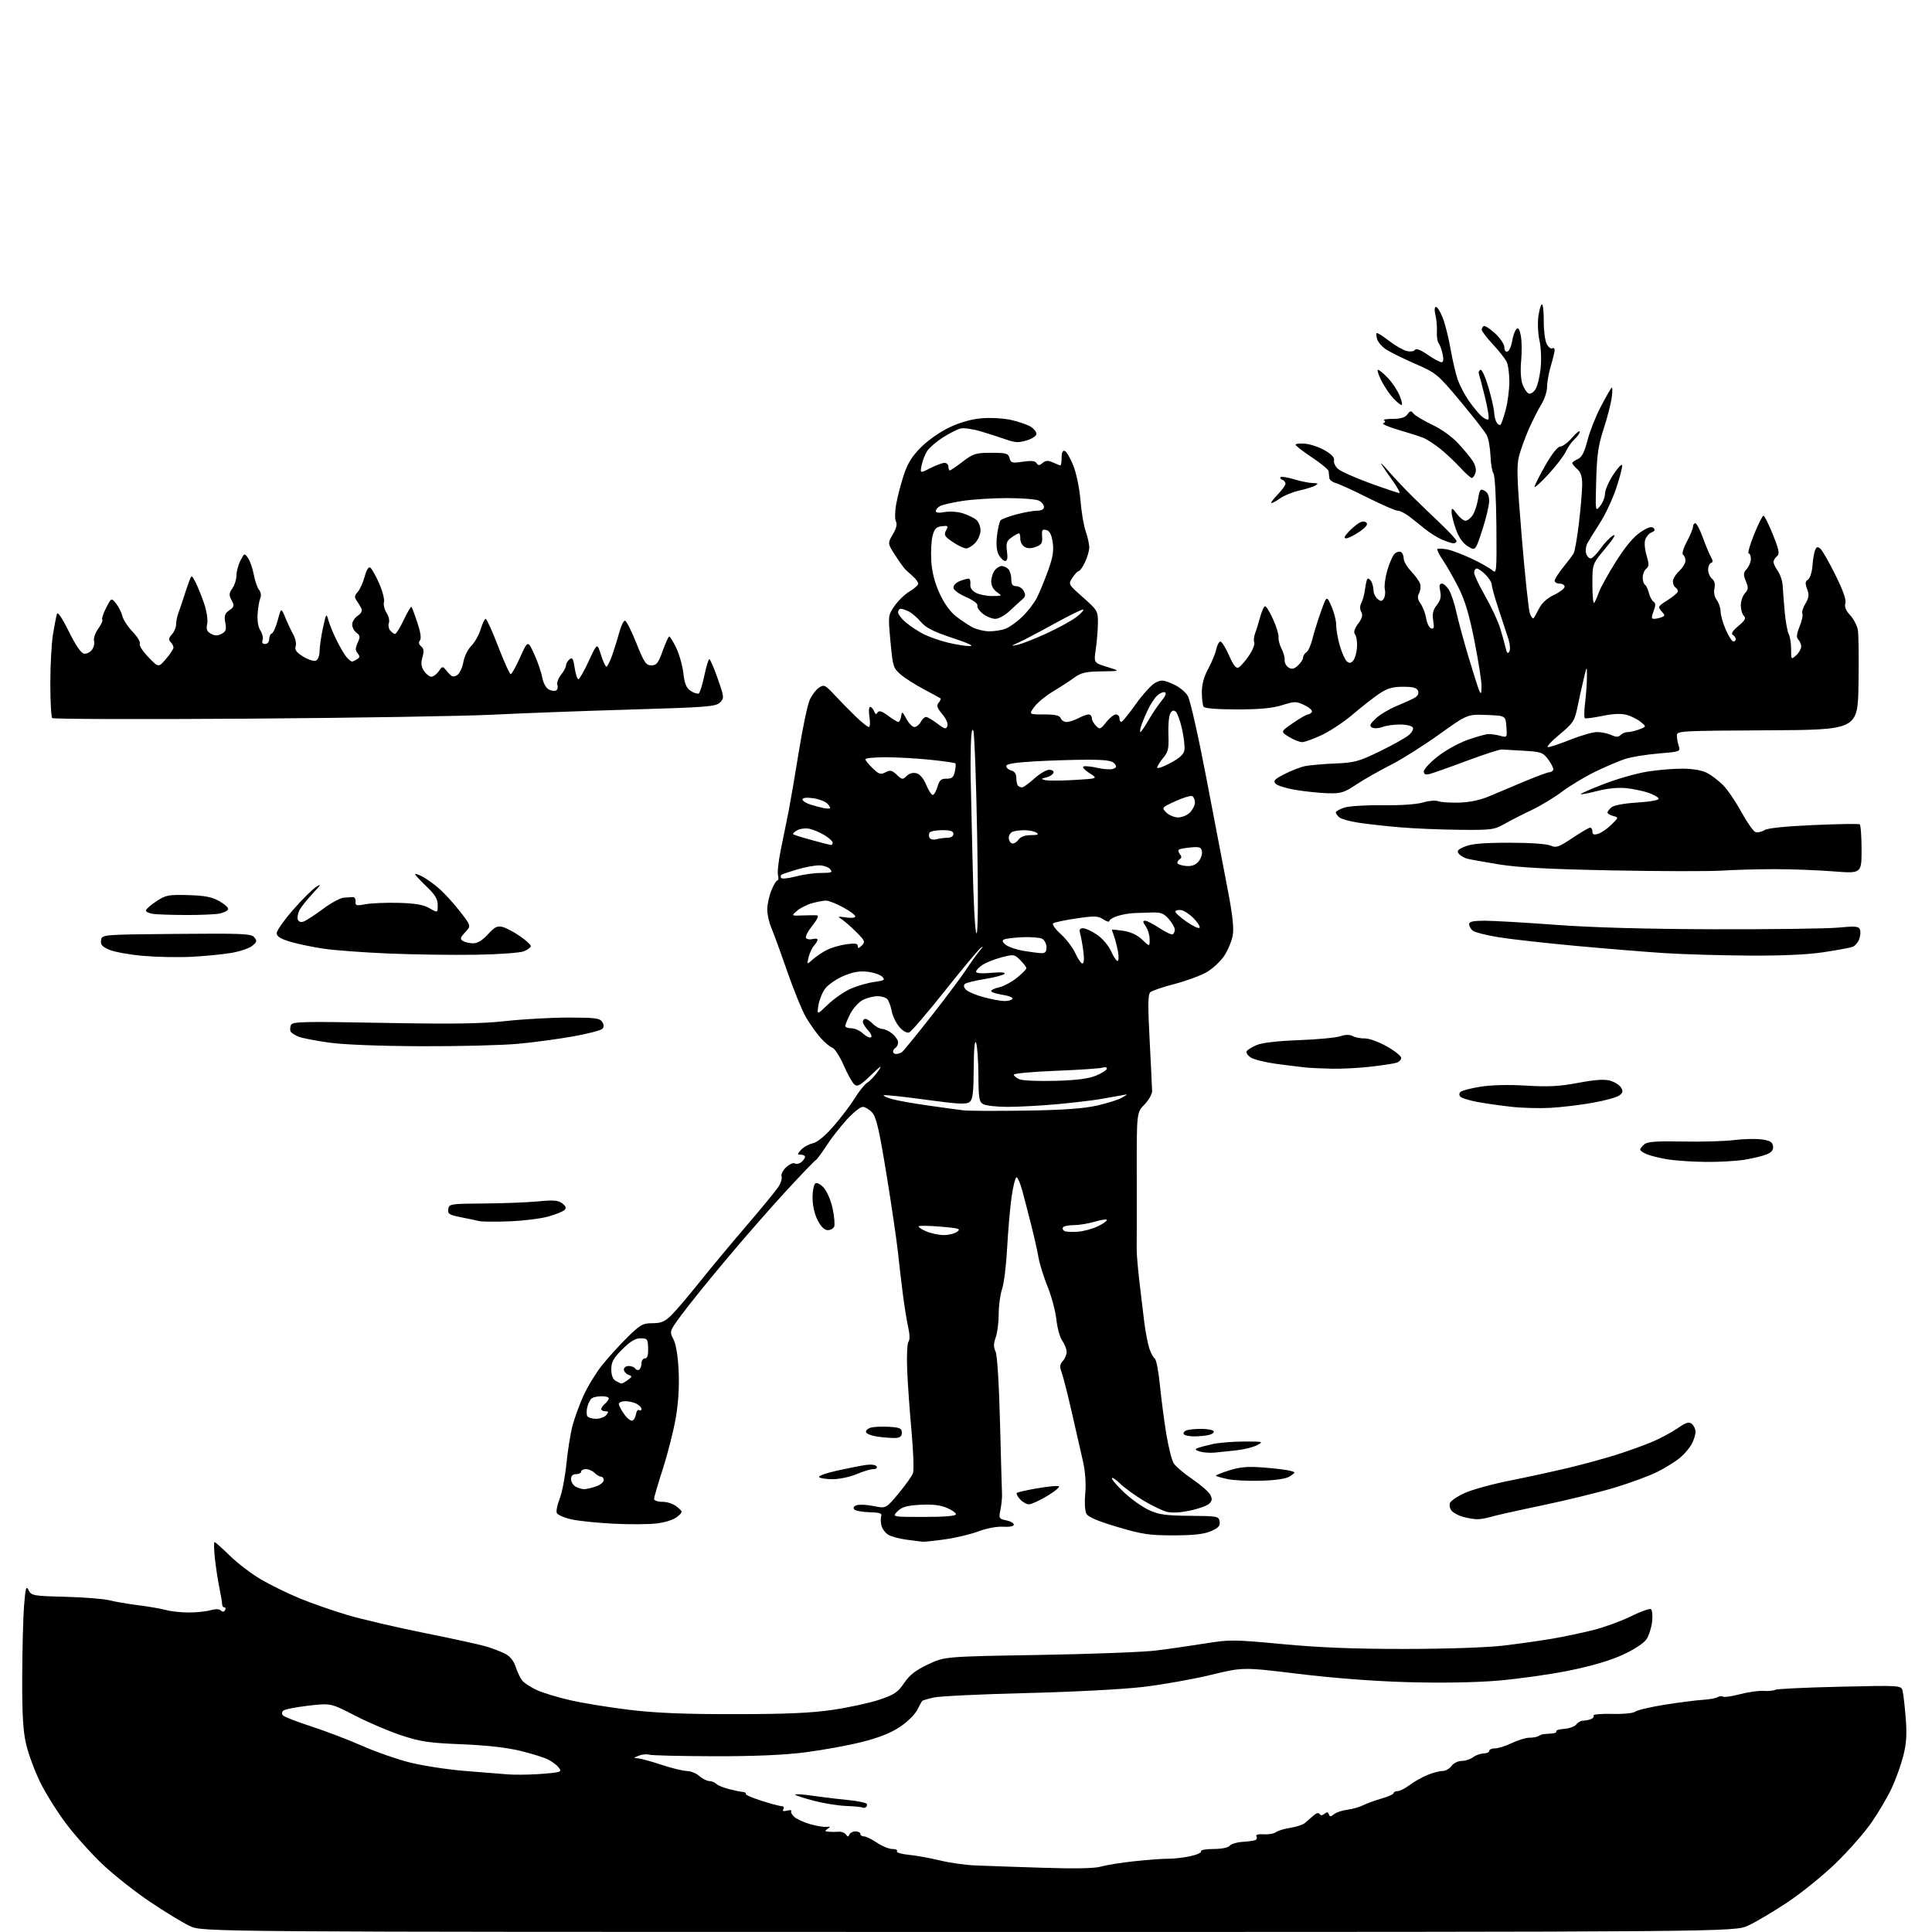 <?xml version="1.0" encoding="UTF-8" standalone="no"?>
<svg 
  version="1.1" 
  xmlns="http://www.w3.org/2000/svg" 
  xmlns:xlink="http://www.w3.org/1999/xlink" 
  xmlns:svg="http://www.w3.org/2000/svg"
  xmlns:rdf="http://www.w3.org/1999/02/22-rdf-syntax-ns#"
  xmlns:cc="http://creativecommons.org/ns#"
  xmlns:dc="http://purl.org/dc/elements/1.1/"
  viewBox="0 0 768 768"
  width="768"
  height="768"
>
<style>svg {background-color: white; }</style>"
<path stroke="none" fill="black" fill-rule="evenodd" d="M385.00,767.98C80.50,767.98 80.50,767.98 75.50,765.64C72.75,764.35 65.70,760.08 59.83,756.14C53.96,752.21 45.50,745.55 41.04,741.36C36.58,737.16 29.99,729.85 26.41,725.11C22.83,720.37 18.14,712.90 15.99,708.50C13.84,704.10 11.33,697.35 10.42,693.50C9.16,688.14 8.78,681.81 8.83,666.50C8.87,655.50 9.20,642.76 9.57,638.18C10.15,631.07 10.41,630.19 11.38,632.14C12.46,634.30 13.14,634.42 26.01,634.75C33.43,634.95 41.30,635.57 43.50,636.14C45.70,636.71 50.87,637.59 54.99,638.11C59.11,638.62 64.06,639.48 65.99,640.01C67.92,640.55 71.98,640.99 75.01,640.99C78.04,641.00 81.93,640.59 83.66,640.10C85.63,639.53 87.16,639.56 87.79,640.19C88.44,640.84 89.00,640.80 89.45,640.09C89.82,639.49 89.72,639.00 89.23,639.00C88.73,639.00 88.32,638.44 88.31,637.75C88.30,637.06 87.79,634.02 87.18,631.00C86.56,627.98 85.76,622.69 85.40,619.25C85.04,615.81 84.98,613.00 85.28,613.00C85.58,613.00 88.34,615.45 91.41,618.46C94.48,621.46 100.04,625.69 103.77,627.86C107.49,630.04 114.35,633.40 119.02,635.33C123.68,637.26 132.22,640.24 138.00,641.96C143.78,643.67 157.50,646.88 168.50,649.09C179.50,651.29 190.58,653.71 193.12,654.46C195.66,655.20 199.11,656.52 200.79,657.39C202.81,658.44 204.24,660.23 205.04,662.73C205.71,664.80 206.91,667.26 207.72,668.19C208.53,669.11 211.06,670.74 213.35,671.81C215.63,672.87 221.55,674.68 226.50,675.82C231.45,676.97 242.03,678.70 250.00,679.66C260.64,680.95 271.82,681.42 292.00,681.40C312.62,681.39 322.40,680.96 331.09,679.68C337.47,678.74 345.80,676.93 349.59,675.65C355.50,673.67 356.92,672.71 359.40,669.04C361.56,665.84 363.96,663.97 368.90,661.63C375.50,658.50 375.50,658.50 413.00,657.87C433.62,657.52 454.55,656.73 459.50,656.11C464.45,655.50 473.20,654.24 478.95,653.32C488.89,651.72 490.38,651.74 509.95,653.57C524.65,654.95 538.47,655.49 558.50,655.48C574.97,655.47 591.03,654.92 597.50,654.16C603.55,653.45 612.33,652.21 617.00,651.41C621.67,650.61 629.10,649.04 633.50,647.93C637.90,646.81 644.60,644.36 648.40,642.48C652.19,640.60 655.73,639.33 656.26,639.66C656.80,639.99 657.01,642.22 656.74,644.62C656.47,647.01 655.48,650.15 654.53,651.59C653.51,653.15 649.70,655.66 645.16,657.76C640.09,660.10 632.79,662.25 623.61,664.11C615.97,665.66 603.14,667.45 595.11,668.11C586.07,668.84 572.45,669.06 559.38,668.68C546.28,668.31 529.88,667.06 516.20,665.39C494.14,662.70 494.14,662.70 481.32,665.80C474.27,667.51 462.20,669.65 454.50,670.57C446.49,671.52 426.60,672.57 408.00,673.02C390.12,673.46 373.57,674.25 371.21,674.78C368.85,675.31 366.77,675.92 366.59,676.12C366.40,676.33 365.51,677.97 364.60,679.76C363.68,681.55 360.56,684.60 357.66,686.52C354.06,688.91 349.23,690.82 342.44,692.51C336.97,693.88 326.88,695.71 320.00,696.59C311.50,697.67 299.86,698.16 283.65,698.13C270.53,698.10 259.01,697.82 258.04,697.51C257.08,697.21 255.21,697.39 253.89,697.92C251.78,698.76 251.74,698.88 253.50,698.96C254.60,699.01 258.86,700.17 262.96,701.53C267.07,702.89 271.61,704.00 273.06,704.00C274.51,704.00 276.73,704.90 278.00,706.00C279.27,707.10 281.05,708.00 281.95,708.00C282.86,708.00 284.08,708.48 284.68,709.08C285.27,709.67 287.50,710.61 289.63,711.16C291.76,711.72 294.25,712.23 295.18,712.30C296.10,712.37 296.67,712.72 296.45,713.08C296.23,713.44 299.09,714.70 302.80,715.87C306.52,717.04 310.13,718.00 310.84,718.00C311.55,718.00 311.80,718.51 311.40,719.16C310.91,719.95 311.37,720.14 312.85,719.75C314.03,719.44 314.79,719.53 314.52,719.96C314.26,720.38 314.82,721.43 315.77,722.27C316.72,723.12 319.52,724.40 322.00,725.12C324.48,725.84 327.40,726.33 328.50,726.21C330.14,726.03 330.23,726.17 329.00,726.98C327.74,727.81 327.82,728.00 329.50,728.14C330.60,728.24 332.37,728.24 333.43,728.14C334.49,728.04 335.76,728.53 336.25,729.23C336.97,730.24 337.26,730.24 337.66,729.25C337.94,728.56 339.03,728.00 340.08,728.00C341.14,728.00 342.00,728.45 342.00,729.00C342.00,729.55 342.66,730.00 343.46,730.00C344.26,730.00 346.57,731.12 348.60,732.50C350.62,733.88 353.37,735.00 354.70,735.00C356.03,735.00 356.87,735.41 356.56,735.91C356.25,736.41 358.36,737.04 361.25,737.32C364.14,737.59 369.65,738.58 373.50,739.52C377.35,740.47 383.65,741.37 387.50,741.53C391.35,741.70 403.39,742.11 414.25,742.46C427.60,742.89 435.22,742.73 437.75,741.98C439.81,741.37 445.77,740.41 451.00,739.86C456.23,739.30 462.30,738.85 464.50,738.87C466.70,738.89 470.64,738.43 473.25,737.85C475.86,737.27 477.74,736.40 477.44,735.90C477.13,735.41 479.33,735.00 482.32,735.00C485.56,735.00 488.19,734.48 488.84,733.70C489.43,732.98 491.82,732.28 494.14,732.15C496.46,732.01 498.73,731.66 499.19,731.38C499.66,731.09 499.76,730.43 499.43,729.89C499.08,729.33 500.28,729.02 502.33,729.16C504.25,729.29 506.42,728.92 507.16,728.33C507.90,727.75 510.44,726.98 512.82,726.61C515.19,726.25 517.81,725.40 518.64,724.73C519.47,724.05 520.99,722.73 522.04,721.79C523.20,720.73 524.17,720.46 524.55,721.09C524.97,721.76 525.62,721.73 526.49,721.01C527.46,720.21 527.92,720.26 528.24,721.21C528.59,722.26 528.97,722.25 530.27,721.18C531.15,720.46 533.51,719.66 535.52,719.41C537.53,719.16 540.38,718.36 541.84,717.63C543.30,716.89 546.64,715.68 549.25,714.93C551.86,714.18 554.00,713.21 554.00,712.78C554.00,712.35 554.71,712.00 555.57,712.00C556.43,712.00 558.57,710.92 560.32,709.60C562.07,708.28 565.24,706.48 567.37,705.60C569.50,704.72 572.21,704.00 573.40,704.00C574.59,704.00 576.21,703.10 577.00,702.00C577.80,700.89 579.59,700.00 581.03,700.00C582.45,700.00 584.49,699.34 585.56,698.53C586.63,697.72 588.51,697.05 589.75,697.03C590.99,697.01 592.00,696.55 592.00,696.00C592.00,695.45 593.04,695.00 594.31,695.00C595.58,695.00 598.60,694.04 601.02,692.88C603.44,691.71 606.56,690.76 607.96,690.76C609.36,690.77 610.95,690.49 611.50,690.15C612.05,689.81 612.84,689.47 613.25,689.39C613.66,689.31 615.15,689.19 616.56,689.12C617.97,689.06 618.91,688.66 618.66,688.25C618.40,687.84 619.84,687.38 621.85,687.24C623.86,687.10 626.00,686.31 626.61,685.49C627.22,684.67 628.42,684.00 629.28,684.00C630.14,684.00 631.55,683.73 632.41,683.40C633.28,683.06 633.75,682.41 633.47,681.95C633.18,681.49 636.49,681.20 640.82,681.30C645.41,681.42 649.28,681.03 650.10,680.38C650.87,679.77 656.23,678.52 662.00,677.61C667.77,676.70 674.52,675.84 677.00,675.70C679.48,675.56 682.06,675.09 682.75,674.66C683.44,674.23 684.41,674.14 684.92,674.45C685.42,674.76 688.46,674.32 691.67,673.47C694.88,672.62 699.09,672.03 701.03,672.16C702.97,672.29 705.04,672.09 705.64,671.72C706.23,671.36 717.76,670.80 731.24,670.50C755.77,669.94 755.77,669.94 756.33,672.22C756.63,673.47 757.19,678.33 757.56,683.01C758.07,689.45 757.83,693.11 756.58,698.01C755.68,701.58 753.61,707.33 752.00,710.78C750.39,714.24 746.78,720.39 743.97,724.45C741.16,728.52 734.73,735.83 729.68,740.71C724.63,745.59 716.00,752.57 710.50,756.22C705.00,759.88 698.02,764.02 695.00,765.42C689.50,767.98 689.50,767.98 385.00,767.98zM344.16,718.40C343.67,718.70 343.10,718.76 342.88,718.54C342.66,718.32 339.78,718.03 336.49,717.91C333.19,717.78 327.40,716.85 323.61,715.86C319.82,714.86 316.45,713.79 316.13,713.47C315.81,713.15 317.79,713.17 320.52,713.51C323.26,713.86 326.62,714.31 328.00,714.50C329.38,714.70 333.54,715.17 337.26,715.55C340.98,715.93 344.25,716.60 344.53,717.05C344.81,717.50 344.64,718.11 344.16,718.40zM213.50,705.27C217.35,705.04 221.11,704.65 221.86,704.41C222.98,704.05 222.99,703.70 221.94,702.42C221.23,701.57 219.39,700.22 217.86,699.43C216.33,698.64 211.35,697.08 206.79,695.98C201.40,694.67 193.26,693.76 183.50,693.37C170.64,692.86 167.24,692.37 159.65,689.87C154.78,688.28 146.46,684.73 141.15,681.99C131.50,677.01 131.50,677.01 122.51,678.04C117.57,678.61 113.09,679.51 112.56,680.04C111.95,680.65 111.95,681.35 112.58,681.98C113.12,682.52 118.27,684.50 124.03,686.38C129.79,688.26 138.78,691.70 144.00,694.01C149.22,696.33 157.65,699.28 162.72,700.57C167.79,701.86 177.69,703.39 184.72,703.97C191.75,704.55 199.53,705.17 202.00,705.35C204.47,705.54 209.65,705.50 213.50,705.27zM366.68,612.86C366.03,612.78 363.25,612.43 360.50,612.07C357.75,611.72 354.49,610.87 353.26,610.18C352.03,609.50 350.74,607.83 350.40,606.47C350.06,605.12 350.02,603.39 350.31,602.63C350.71,601.59 349.62,601.23 345.73,601.14C342.93,601.08 340.19,600.59 339.65,600.05C339.01,599.41 339.30,598.82 340.49,598.37C341.49,597.98 344.53,598.12 347.25,598.68C352.18,599.69 352.18,599.69 357.17,593.70C359.92,590.40 362.51,586.75 362.92,585.60C363.34,584.44 363.08,576.98 362.35,569.00C361.62,561.02 360.84,550.00 360.61,544.50C360.39,539.00 360.62,533.99 361.13,533.37C361.70,532.67 361.67,530.55 361.07,527.87C360.52,525.46 359.58,519.67 358.97,515.00C358.36,510.32 357.46,502.68 356.97,498.00C356.48,493.32 354.44,479.38 352.42,467.00C349.50,449.06 348.34,444.04 346.70,442.25C345.57,441.01 343.87,440.00 342.92,440.00C341.97,440.00 339.05,442.36 336.44,445.25C333.83,448.14 330.20,452.82 328.38,455.66C326.55,458.49 324.71,460.97 324.28,461.16C323.85,461.35 318.52,466.90 312.43,473.50C306.34,480.10 295.49,492.51 288.32,501.08C281.14,509.65 273.21,519.50 270.68,522.97C266.11,529.25 266.10,529.29 267.71,532.39C268.73,534.35 269.49,539.00 269.77,545.00C270.06,551.19 269.66,557.73 268.60,563.79C267.71,568.90 265.41,577.94 263.49,583.88C261.57,589.83 260.00,595.21 260.00,595.85C260.00,596.49 261.49,597.00 263.39,597.00C265.32,597.00 267.79,597.86 269.14,599.00C271.50,601.00 271.50,601.00 269.22,602.93C267.91,604.05 264.55,605.16 261.29,605.57C258.17,605.96 250.42,606.02 244.06,605.71C237.70,605.40 230.11,604.62 227.18,603.98C224.26,603.33 221.62,602.17 221.32,601.40C221.03,600.63 221.55,598.09 222.48,595.76C223.41,593.42 224.61,587.24 225.14,582.01C225.67,576.78 226.74,569.99 227.53,566.93C228.32,563.87 230.29,558.44 231.91,554.86C233.53,551.29 236.79,545.92 239.15,542.93C241.51,539.94 246.06,534.91 249.26,531.75C254.51,526.56 255.49,526.00 259.35,526.00C262.80,526.00 264.24,525.39 266.87,522.83C268.65,521.08 273.55,515.34 277.74,510.08C281.94,504.81 290.39,494.65 296.53,487.50C302.66,480.35 308.47,473.27 309.45,471.76C310.42,470.25 310.98,468.38 310.68,467.61C310.39,466.84 311.20,465.22 312.50,464.00C313.79,462.79 315.35,462.10 315.97,462.48C316.58,462.86 317.74,462.63 318.54,461.96C319.34,461.30 320.00,460.36 320.00,459.88C320.00,459.39 319.26,459.00 318.35,459.00C316.84,459.00 316.85,458.82 318.45,457.06C319.42,455.99 321.50,454.83 323.09,454.48C324.91,454.08 327.94,451.58 331.36,447.67C334.32,444.28 338.13,439.25 339.82,436.50C341.51,433.75 343.77,430.97 344.83,430.31C345.90,429.66 347.80,427.63 349.05,425.81C350.91,423.10 350.39,423.39 346.21,427.41C342.01,431.45 340.84,432.11 339.64,431.11C338.83,430.45 336.91,427.00 335.36,423.45C333.82,419.90 331.78,416.75 330.84,416.45C329.89,416.15 327.77,414.37 326.13,412.49C324.48,410.62 321.90,406.97 320.39,404.40C318.88,401.82 315.52,393.59 312.92,386.11C310.33,378.62 307.48,370.83 306.60,368.78C305.72,366.74 305.00,363.48 305.00,361.55C305.00,359.62 305.72,356.23 306.61,354.02C307.49,351.81 308.58,350.00 309.01,350.00C309.45,350.00 309.57,349.06 309.26,347.90C308.96,346.75 309.48,342.14 310.41,337.65C311.34,333.17 312.72,326.35 313.48,322.50C314.23,318.65 316.09,307.85 317.59,298.50C319.10,289.15 321.05,279.97 321.92,278.10C322.79,276.23 324.45,274.08 325.62,273.32C327.56,272.04 328.04,272.27 331.62,276.12C333.75,278.43 337.52,282.27 339.98,284.65C342.44,287.04 344.86,289.00 345.36,289.00C345.85,289.00 345.97,287.20 345.62,285.00C345.26,282.80 345.38,281.00 345.88,281.00C346.38,281.00 347.08,281.77 347.45,282.72C347.93,283.97 348.31,284.11 348.86,283.22C349.41,282.33 350.52,282.67 353.00,284.50C354.86,285.88 356.72,287.00 357.12,287.00C357.53,287.00 358.02,285.99 358.21,284.75C358.53,282.67 358.69,282.74 360.30,285.75C361.27,287.54 362.70,289.00 363.49,289.00C364.28,289.00 365.41,288.10 366.00,287.00C366.59,285.90 367.53,285.00 368.10,285.00C368.67,285.00 370.67,286.17 372.56,287.61C375.49,289.85 376.07,289.99 376.59,288.63C376.96,287.67 376.15,285.77 374.57,283.90C372.49,281.43 372.19,280.48 373.11,279.36C373.76,278.59 374.11,277.80 373.89,277.63C373.68,277.45 370.74,275.85 367.38,274.08C364.01,272.30 359.83,269.65 358.10,268.18C355.10,265.62 354.91,265.02 353.98,255.05C353.02,244.68 353.03,244.56 355.62,240.83C357.05,238.76 359.75,236.16 361.61,235.07C363.48,233.97 365.00,232.60 365.00,232.03C365.00,231.47 364.12,230.21 363.05,229.25C361.98,228.29 360.61,227.05 360.02,226.50C359.42,225.95 357.56,223.36 355.87,220.75C352.81,215.99 352.81,215.99 354.91,212.42C356.30,210.08 356.73,208.33 356.16,207.33C355.69,206.48 355.71,203.52 356.20,200.65C356.69,197.82 358.04,192.60 359.19,189.06C360.78,184.18 362.47,181.43 366.16,177.75C368.94,174.97 373.82,171.58 377.56,169.82C381.82,167.83 386.32,166.58 390.44,166.25C393.92,165.97 399.18,166.30 402.13,166.98C405.09,167.67 408.51,168.86 409.75,169.64C410.99,170.41 412.00,171.69 412.00,172.48C412.00,173.29 410.28,174.43 408.11,175.08C404.94,176.04 403.42,175.96 399.86,174.69C397.46,173.84 392.94,172.38 389.80,171.45C386.67,170.52 383.07,170.02 381.80,170.34C380.54,170.66 377.39,172.26 374.81,173.90C372.24,175.53 369.43,177.94 368.58,179.24C367.73,180.54 366.73,183.09 366.37,184.90C365.71,188.19 365.71,188.19 369.82,186.09C372.07,184.94 374.61,184.00 375.46,184.00C376.31,184.00 377.00,184.68 377.00,185.50C377.00,186.32 377.25,187.00 377.56,187.00C377.87,187.00 380.18,185.42 382.70,183.50C386.90,180.30 387.86,180.00 394.03,180.00C400.06,180.00 400.83,180.22 401.32,182.12C401.82,184.04 402.33,184.18 406.58,183.54C409.94,183.04 411.50,183.20 412.06,184.10C412.69,185.12 413.17,185.11 414.45,184.04C415.71,183.00 416.61,182.96 418.58,183.85C419.96,184.48 421.30,185.00 421.55,185.00C421.80,185.00 422.00,183.61 422.00,181.92C422.00,179.90 422.43,178.97 423.25,179.24C423.94,179.47 425.47,182.09 426.66,185.07C427.88,188.13 429.11,194.15 429.50,198.87C429.87,203.47 430.81,209.04 431.59,211.24C432.36,213.45 433.00,216.30 433.00,217.59C433.00,218.88 432.24,221.52 431.31,223.47C430.39,225.41 429.27,227.00 428.84,227.00C428.40,227.00 427.27,228.18 426.33,229.62C424.61,232.24 424.61,232.24 430.55,237.50C436.28,242.58 436.48,242.93 436.44,247.63C436.42,250.31 436.04,254.97 435.60,258.00C434.79,263.50 434.79,263.50 440.15,265.13C445.50,266.77 445.50,266.77 437.90,266.88C431.51,266.98 429.75,267.39 426.90,269.47C425.03,270.83 421.23,273.29 418.45,274.95C415.67,276.61 412.40,279.32 411.17,280.98C408.94,284.00 408.94,284.00 415.00,284.00C419.47,284.00 421.21,284.39 421.64,285.50C421.95,286.33 423.01,287.00 423.99,287.00C424.97,287.00 427.06,286.33 428.64,285.51C430.21,284.68 432.06,284.01 432.75,284.01C433.44,284.00 434.00,284.64 434.00,285.43C434.00,286.21 434.75,287.60 435.66,288.51C437.20,290.06 437.48,289.96 439.73,287.09C441.06,285.39 442.79,284.00 443.57,284.00C444.36,284.00 445.00,284.68 445.00,285.50C445.00,286.32 445.34,286.98 445.75,286.97C446.16,286.95 448.75,283.77 451.50,279.90C454.25,276.04 457.71,272.23 459.19,271.45C461.58,270.17 462.34,270.22 466.19,271.88C468.65,272.95 471.22,275.00 472.19,276.68C473.12,278.29 476.41,292.85 479.50,309.05C482.59,325.25 486.39,345.09 487.94,353.14C489.98,363.67 490.56,368.93 490.02,371.89C489.61,374.15 488.09,377.77 486.66,379.94C485.22,382.11 482.12,385.02 479.76,386.40C477.40,387.78 471.65,389.91 466.99,391.12C462.32,392.33 457.95,393.82 457.27,394.43C456.32,395.28 456.26,399.56 457.00,413.51C457.52,423.41 457.96,432.50 457.98,433.72C457.99,434.93 456.61,437.35 454.92,439.09C451.83,442.24 451.83,442.24 451.88,467.87C451.90,481.97 451.89,494.85 451.85,496.50C451.81,498.15 452.28,503.77 452.88,509.00C453.48,514.23 454.37,521.65 454.85,525.50C455.34,529.35 456.23,534.04 456.85,535.93C457.46,537.82 458.44,539.66 459.03,540.02C459.62,540.38 460.54,545.14 461.08,550.59C461.62,556.04 462.76,564.77 463.62,570.00C464.47,575.23 465.81,580.49 466.58,581.71C467.36,582.93 470.69,585.75 473.97,587.98C477.26,590.22 480.46,592.99 481.07,594.14C481.95,595.78 481.87,596.56 480.71,597.72C479.90,598.53 476.44,599.78 473.02,600.49C468.97,601.34 465.71,601.48 463.62,600.91C461.86,600.42 457.74,598.41 454.46,596.45C451.18,594.48 447.04,591.46 445.25,589.74C443.46,588.02 442.00,587.08 442.00,587.67C442.00,588.25 444.26,590.84 447.03,593.43C449.80,596.02 454.19,599.11 456.78,600.30C460.69,602.10 463.47,602.48 473.00,602.56C484.04,602.65 484.51,602.74 484.82,604.85C485.08,606.57 484.32,607.39 481.32,608.68C478.56,609.86 474.44,610.32 466.50,610.33C456.92,610.34 454.04,609.91 444.19,606.99C436.35,604.67 432.56,603.05 431.85,601.71C431.26,600.61 431.07,597.16 431.40,593.64C431.76,589.80 431.44,585.07 430.52,581.00C429.72,577.42 427.71,568.59 426.05,561.37C424.40,554.15 422.57,547.00 421.99,545.48C421.17,543.31 421.27,542.36 422.47,541.03C423.31,540.10 424.00,538.47 424.00,537.39C424.00,536.32 423.22,534.34 422.28,532.99C421.33,531.63 420.27,527.82 419.92,524.51C419.57,521.21 418.01,515.35 416.45,511.50C414.89,507.65 413.27,502.48 412.85,500.00C412.43,497.52 411.11,491.68 409.93,487.00C408.75,482.32 407.14,476.14 406.36,473.25C405.58,470.36 404.56,468.00 404.09,468.00C403.62,468.00 402.73,471.49 402.13,475.75C401.52,480.01 400.73,489.12 400.36,496.00C400.00,502.88 399.09,510.24 398.35,512.38C397.61,514.51 397.00,518.98 397.00,522.30C397.00,525.63 396.47,529.84 395.81,531.64C394.93,534.08 394.91,535.52 395.74,537.21C396.41,538.59 397.12,549.83 397.52,565.50C397.89,579.80 398.25,592.62 398.32,594.00C398.38,595.38 398.10,598.13 397.70,600.12C396.99,603.57 397.10,603.77 399.98,604.35C401.64,604.68 403.00,605.45 403.00,606.05C403.00,606.72 401.33,607.05 398.75,606.90C396.29,606.75 392.15,607.53 388.92,608.75C385.85,609.90 379.85,611.33 375.59,611.92C371.34,612.52 367.33,612.94 366.68,612.86zM586.93,603.91C585.59,603.86 583.09,603.41 581.38,602.91C579.66,602.42 577.69,601.34 577.01,600.52C576.33,599.70 576.05,598.32 576.38,597.46C576.71,596.60 579.34,594.82 582.24,593.50C585.13,592.18 593.12,589.97 600.00,588.60C606.88,587.23 617.26,584.97 623.07,583.59C628.88,582.21 637.43,579.89 642.07,578.43C646.71,576.98 653.19,574.66 656.48,573.28C659.76,571.91 664.40,569.45 666.78,567.81C670.26,565.42 671.38,565.07 672.55,566.04C673.35,566.70 674.00,568.11 674.00,569.17C674.00,570.23 673.34,572.37 672.54,573.93C671.73,575.49 669.64,577.97 667.89,579.44C666.14,580.92 662.11,583.43 658.94,585.03C655.77,586.63 648.07,589.48 641.84,591.36C635.60,593.23 622.62,596.41 613.00,598.42C603.38,600.42 594.12,602.50 592.43,603.03C590.74,603.56 588.26,603.96 586.93,603.91zM367.28,603.00C375.50,603.00 380.00,602.63 380.00,601.95C380.00,601.37 378.33,600.20 376.29,599.35C373.76,598.29 370.42,597.92 365.79,598.18C360.43,598.48 358.52,599.03 356.77,600.78C354.56,603.00 354.56,603.00 367.28,603.00zM409.03,598.00C408.09,598.00 406.49,597.10 405.49,595.99C404.50,594.89 403.91,593.75 404.20,593.47C404.49,593.18 408.07,592.36 412.15,591.65C416.24,590.94 420.14,590.55 420.83,590.78C421.51,591.00 419.52,592.72 416.41,594.59C413.30,596.47 409.98,598.00 409.03,598.00zM232.10,591.97C232.98,591.99 235.12,591.51 236.85,590.90C238.58,590.30 240.00,589.17 240.00,588.40C240.00,587.63 239.52,587.00 238.93,587.00C238.34,587.00 237.18,586.33 236.36,585.50C235.53,584.67 233.99,584.00 232.93,584.00C231.87,584.00 231.00,584.45 231.00,585.00C231.00,585.55 230.10,586.00 229.00,586.00C227.68,586.00 227.00,586.67 227.00,587.95C227.00,589.02 227.79,590.36 228.75,590.92C229.71,591.48 231.22,591.95 232.10,591.97zM501.62,588.60C496.61,588.77 490.53,588.49 488.11,587.98C485.70,587.47 483.55,586.88 483.34,586.67C483.13,586.46 485.50,585.49 488.62,584.51C493.05,583.11 496.03,582.87 502.39,583.37C506.85,583.72 511.53,584.29 512.79,584.63C515.08,585.25 515.08,585.25 512.91,586.77C511.46,587.79 507.74,588.39 501.62,588.60zM330.98,588.00C328.30,588.00 325.88,587.61 325.59,587.14C325.30,586.67 328.53,585.52 332.78,584.59C337.03,583.66 342.13,582.65 344.13,582.35C346.26,582.04 348.05,582.26 348.44,582.91C348.84,583.56 348.32,584.00 347.14,584.00C346.06,584.00 343.07,584.90 340.50,586.00C337.93,587.10 333.65,588.00 330.98,588.00zM483.00,577.42C481.07,577.61 478.38,577.43 477.00,577.02C475.15,576.47 474.89,576.12 476.00,575.66C476.82,575.33 479.52,574.60 482.00,574.05C484.48,573.50 490.10,573.04 494.50,573.03C502.14,573.01 502.37,573.08 499.69,574.48C498.14,575.29 494.54,576.20 491.69,576.51C488.83,576.82 484.93,577.23 483.00,577.42zM356.00,571.61C354.62,571.68 351.48,571.45 349.00,571.11C346.52,570.78 344.39,569.95 344.26,569.27C344.12,568.59 345.05,567.77 346.32,567.46C347.59,567.14 350.85,567.02 353.57,567.19C357.73,567.45 358.50,567.81 358.50,569.50C358.50,570.94 357.80,571.53 356.00,571.61zM474.81,570.99C472.78,570.99 470.87,570.60 470.56,570.10C470.26,569.61 470.72,568.94 471.59,568.60C472.45,568.27 475.13,568.00 477.52,568.00C479.92,568.00 482.13,568.40 482.43,568.89C482.73,569.37 481.97,570.04 480.74,570.37C479.51,570.70 476.84,570.98 474.81,570.99zM251.35,564.72C251.98,564.51 252.64,563.36 252.82,562.16C253.00,560.95 253.56,560.23 254.07,560.54C254.58,560.86 255.00,560.66 255.00,560.09C255.00,559.53 254.13,558.60 253.07,558.04C252.00,557.47 249.98,557.00 248.57,557.00C247.15,557.00 246.00,557.49 246.00,558.10C246.00,558.70 246.95,560.52 248.10,562.14C249.26,563.77 250.72,564.93 251.35,564.72zM236.94,564.00C238.49,564.00 240.32,563.33 241.00,562.50C242.02,561.27 241.95,561.00 240.62,561.00C239.73,561.00 239.00,560.61 239.00,560.12C239.00,559.64 239.68,558.68 240.50,558.00C241.32,557.32 242.00,556.36 242.00,555.88C242.00,555.39 240.76,555.01 239.25,555.02C237.74,555.02 235.97,555.37 235.33,555.78C234.69,556.18 233.86,557.73 233.49,559.20C233.11,560.68 233.11,562.36 233.46,562.94C233.82,563.52 235.39,564.00 236.94,564.00zM247.06,549.97C247.37,549.99 248.49,549.36 249.56,548.57C251.37,547.24 251.38,547.10 249.75,546.46C248.79,546.09 248.00,545.16 248.00,544.39C248.00,543.63 248.87,543.00 249.94,543.00C251.01,543.00 252.16,543.46 252.51,544.02C252.86,544.58 253.56,544.77 254.07,544.46C254.58,544.14 255.00,543.01 255.00,541.94C255.00,540.87 255.62,540.00 256.37,540.00C257.32,540.00 257.71,538.77 257.64,536.00C257.54,532.28 257.33,532.00 254.64,532.00C252.55,532.00 250.52,533.22 247.37,536.37C243.84,539.90 243.00,541.42 243.00,544.32C243.00,546.68 243.60,548.25 244.75,548.92C245.71,549.48 246.75,549.95 247.06,549.97zM375.06,490.96C377.02,490.98 379.44,490.40 380.46,489.66C382.07,488.48 381.28,488.23 374.01,487.62C369.46,487.24 365.50,487.16 365.22,487.45C364.93,487.74 366.23,488.63 368.10,489.45C369.97,490.26 373.10,490.94 375.06,490.96zM428.54,489.62C430.76,489.44 434.25,488.50 436.29,487.53C438.33,486.56 440.00,485.42 440.00,484.98C440.00,484.55 437.90,484.83 435.34,485.60C432.78,486.37 428.98,487.00 426.90,487.00C424.82,487.00 422.86,487.41 422.55,487.91C422.24,488.42 422.55,489.08 423.24,489.39C423.93,489.70 426.32,489.80 428.54,489.62zM329.05,489.00C327.72,489.00 326.36,487.67 325.02,485.04C323.79,482.64 323.00,479.12 323.00,476.10C323.00,473.36 323.52,470.79 324.16,470.40C324.83,469.99 326.29,470.80 327.59,472.30C328.83,473.75 330.37,477.45 331.01,480.53C331.64,483.60 331.92,486.77 331.61,487.56C331.31,488.35 330.16,489.00 329.05,489.00zM202.50,485.50C197.00,485.72 191.60,485.67 190.50,485.40C189.40,485.12 186.11,484.43 183.19,483.87C178.57,482.97 177.92,482.55 178.19,480.67C178.49,478.57 178.94,478.50 192.50,478.40C200.20,478.35 209.88,477.97 214.00,477.56C220.01,476.97 221.90,477.13 223.50,478.35C224.96,479.46 225.20,480.17 224.40,480.98C223.79,481.60 220.87,482.78 217.90,483.60C214.93,484.43 208.00,485.28 202.50,485.50zM678.00,461.88C672.77,461.82 666.02,461.37 663.00,460.88C659.98,460.39 656.26,459.49 654.75,458.87C653.24,458.26 652.00,457.42 652.00,457.00C652.00,456.59 652.74,455.63 653.66,454.87C654.92,453.83 658.53,453.56 668.91,453.77C676.38,453.93 685.53,453.67 689.23,453.20C692.94,452.74 697.89,452.62 700.23,452.93C703.59,453.38 704.56,453.95 704.80,455.61C705.02,457.12 704.31,458.04 702.30,458.87C700.76,459.51 696.80,460.47 693.50,461.01C690.20,461.55 683.23,461.94 678.00,461.88zM407.50,441.49C422.53,441.26 430.63,440.70 435.98,439.50C440.10,438.58 444.60,437.16 445.98,436.36C448.50,434.90 448.50,434.90 446.00,435.38C444.62,435.65 440.80,436.33 437.50,436.89C434.20,437.46 426.32,438.38 420.00,438.96C413.68,439.53 404.98,439.99 400.68,440.00C396.39,440.00 392.00,439.53 390.93,438.96C389.21,438.04 388.99,436.74 388.93,427.21C388.89,421.32 388.47,415.60 388.00,414.50C387.45,413.23 387.11,416.92 387.07,424.63C387.01,434.29 386.69,437.02 385.45,438.04C384.19,439.09 381.00,438.93 367.82,437.13C358.97,435.92 351.52,435.14 351.27,435.39C351.02,435.65 352.54,436.33 354.66,436.92C356.77,437.51 363.23,438.66 369.00,439.47C374.77,440.29 381.07,441.15 383.00,441.38C384.93,441.61 395.95,441.66 407.50,441.49zM616.50,440.38C612.10,440.63 605.00,440.45 600.71,439.96C596.43,439.48 590.38,438.62 587.26,438.04C584.14,437.46 581.14,436.54 580.60,436.00C579.97,435.37 579.95,434.65 580.55,434.06C581.07,433.54 584.65,432.60 588.50,431.98C592.84,431.29 599.75,431.12 606.69,431.55C615.49,432.09 619.92,431.85 627.36,430.45C634.10,429.18 637.77,428.93 640.06,429.59C641.84,430.10 643.79,431.33 644.40,432.32C645.27,433.74 645.12,434.40 643.68,435.47C642.69,436.21 637.96,437.51 633.18,438.36C628.41,439.22 620.90,440.12 616.50,440.38zM419.50,429.65C428.06,429.41 432.72,428.81 435.75,427.55C438.09,426.58 440.00,425.33 440.00,424.78C440.00,424.24 439.30,424.05 438.44,424.38C437.59,424.71 429.26,425.28 419.94,425.65C410.62,426.01 403.00,426.71 403.00,427.19C403.00,427.67 404.01,428.50 405.25,429.03C406.49,429.56 412.90,429.84 419.50,429.65zM529.50,424.83C525.65,424.75 520.92,424.53 519.00,424.34C517.08,424.15 511.90,423.51 507.50,422.92C503.10,422.33 498.47,421.19 497.22,420.38C495.96,419.57 495.23,418.44 495.59,417.85C495.95,417.27 497.77,416.16 499.64,415.38C501.72,414.51 508.16,413.77 516.26,413.48C523.54,413.21 530.93,412.52 532.70,411.94C534.85,411.22 536.51,411.20 537.77,411.88C538.80,412.43 540.96,412.84 542.58,412.79C544.19,412.75 548.10,414.17 551.26,415.95C554.42,417.73 557.00,419.79 557.00,420.53C557.00,421.26 556.15,422.13 555.12,422.46C554.08,422.79 549.47,423.49 544.87,424.02C540.26,424.55 533.35,424.92 529.50,424.83zM356.25,418.98C356.94,418.98 357.96,418.64 358.53,418.23C359.09,417.83 364.27,411.50 370.03,404.17C375.79,396.83 382.08,388.44 384.00,385.52C385.93,382.60 388.40,379.16 389.50,377.87C390.89,376.25 390.97,375.94 389.79,376.86C388.85,377.59 382.42,385.30 375.50,394.00C368.59,402.70 362.24,410.08 361.41,410.40C360.49,410.75 358.95,409.90 357.52,408.24C356.21,406.73 354.85,403.93 354.48,402.00C354.12,400.07 353.36,397.94 352.79,397.25C352.22,396.56 350.44,396.00 348.83,396.00C347.22,396.00 344.58,396.68 342.96,397.52C341.34,398.36 339.12,400.81 338.01,402.98C336.90,405.15 336.00,407.33 336.00,407.84C336.00,408.34 337.08,408.75 338.41,408.75C339.73,408.75 341.82,409.69 343.06,410.84C344.29,411.99 345.72,412.67 346.23,412.36C346.73,412.05 346.22,410.79 345.08,409.58C343.93,408.37 343.00,406.84 343.00,406.19C343.00,405.53 343.45,405.00 344.00,405.00C344.55,405.00 345.90,405.90 347.00,407.00C348.10,408.10 349.79,409.01 350.75,409.03C351.71,409.05 353.51,409.91 354.75,410.94C355.99,411.98 357.00,413.51 357.00,414.35C357.00,415.19 356.55,416.16 356.00,416.50C355.45,416.84 355.00,417.54 355.00,418.06C355.00,418.58 355.56,418.99 356.25,418.98zM167.50,415.89C151.30,415.83 136.70,415.27 131.00,414.48C125.78,413.76 120.31,412.71 118.85,412.15C117.39,411.58 115.92,410.69 115.59,410.15C115.26,409.62 115.27,408.45 115.61,407.56C116.18,406.09 119.61,406.01 152.37,406.61C180.18,407.12 191.38,406.96 201.00,405.89C207.88,405.13 219.07,404.51 225.89,404.50C236.53,404.50 238.43,404.74 239.37,406.22C240.14,407.45 240.15,408.25 239.38,409.02C238.79,409.61 233.62,410.94 227.90,411.97C222.18,413.00 212.32,414.33 206.00,414.92C199.68,415.51 182.35,415.95 167.50,415.89zM329.12,399.30C331.53,396.99 335.60,394.17 338.16,393.04C340.72,391.91 344.92,390.70 347.48,390.35C351.57,389.79 351.96,389.53 350.67,388.24C349.87,387.44 347.22,386.55 344.79,386.28C341.58,385.92 338.95,386.40 335.16,388.03C332.29,389.26 329.03,391.56 327.91,393.13C326.79,394.70 325.62,397.67 325.31,399.74C324.74,403.50 324.74,403.50 329.12,399.30zM399.19,397.93C400.67,397.97 402.14,397.58 402.46,397.06C402.78,396.55 401.00,395.82 398.52,395.45C396.03,395.08 394.00,394.41 394.00,393.97C394.00,393.52 395.45,392.84 397.22,392.45C398.99,392.06 402.14,390.38 404.22,388.71C406.30,387.03 408.00,385.31 408.00,384.88C408.00,384.45 406.91,383.00 405.58,381.67C403.26,379.35 402.96,379.30 398.16,380.55C395.42,381.26 392.01,382.61 390.58,383.54C389.16,384.47 388.00,385.69 388.00,386.25C388.00,386.90 390.25,387.07 394.12,386.72C398.03,386.37 399.88,386.52 399.27,387.13C398.74,387.66 395.20,388.58 391.40,389.19C387.61,389.79 384.07,390.67 383.54,391.15C382.94,391.69 383.13,392.56 384.04,393.47C384.84,394.26 387.98,395.58 391.00,396.39C394.02,397.20 397.71,397.90 399.19,397.93zM323.11,381.37C324.42,380.19 326.95,378.50 328.73,377.60C330.51,376.70 334.00,375.69 336.48,375.35C339.91,374.88 341.00,375.05 341.00,376.08C341.00,377.11 341.37,377.06 342.59,375.84C344.03,374.39 343.83,373.92 340.27,370.38C338.13,368.25 335.50,365.97 334.44,365.32C332.80,364.33 333.07,364.23 336.25,364.70C338.39,365.02 340.00,364.85 340.00,364.29C340.00,363.76 337.80,362.12 335.11,360.66C332.43,359.20 329.39,358.00 328.36,358.01C327.34,358.01 324.85,358.47 322.83,359.03C320.81,359.59 318.11,360.95 316.83,362.06C314.50,364.07 314.50,364.07 319.00,363.90C321.48,363.81 324.08,363.79 324.80,363.87C325.60,363.95 324.89,365.50 322.94,367.92C321.21,370.08 320.06,372.29 320.39,372.83C320.73,373.37 321.90,373.58 323.00,373.29C324.10,373.00 325.00,373.12 325.00,373.55C325.00,373.99 324.36,375.05 323.58,375.92C322.80,376.79 321.83,378.85 321.44,380.50C320.72,383.50 320.72,383.50 323.11,381.37zM430.29,383.00C430.89,383.00 431.04,381.12 430.66,378.25C430.33,375.64 429.76,372.49 429.41,371.25C428.91,369.51 429.18,369.00 430.58,369.00C431.58,369.00 434.10,370.18 436.18,371.62C438.26,373.07 440.73,375.99 441.67,378.12C442.62,380.26 443.77,382.00 444.24,382.00C444.71,382.00 444.78,380.31 444.41,378.25C444.03,376.19 443.33,373.46 442.86,372.18C442.39,370.91 442.00,369.75 442.00,369.59C442.00,369.44 444.04,369.63 446.54,370.01C449.51,370.46 452.09,371.67 454.04,373.53C457.00,376.37 457.00,376.37 457.00,373.41C457.00,371.78 456.30,369.44 455.44,368.22C454.25,366.52 454.19,366.00 455.19,366.00C455.91,366.01 458.50,367.33 460.93,368.95C463.37,370.57 465.73,371.66 466.18,371.39C466.63,371.11 467.00,370.26 467.00,369.50C467.00,368.73 465.93,366.87 464.63,365.36C462.76,363.18 461.46,362.63 458.38,362.72C456.25,362.78 452.93,362.88 451.00,362.95C449.07,363.01 446.04,363.54 444.25,364.11C442.46,364.69 441.00,365.58 441.00,366.10C441.00,366.62 439.91,366.33 438.58,365.46C436.46,364.07 435.12,364.03 427.83,365.09C423.25,365.76 419.11,366.65 418.64,367.06C418.17,367.48 419.56,369.41 421.73,371.37C423.89,373.33 426.48,376.75 427.48,378.96C428.48,381.18 429.75,383.00 430.29,383.00zM76.00,380.35C70.78,380.61 62.17,380.44 56.87,379.97C51.57,379.51 45.58,378.43 43.55,377.58C40.62,376.36 39.92,375.57 40.18,373.77C40.50,371.50 40.50,371.50 70.12,371.24C96.47,371.00 99.88,371.15 101.08,372.60C102.25,374.00 102.13,374.48 100.24,376.01C99.03,376.99 95.22,378.26 91.77,378.83C88.32,379.40 81.22,380.09 76.00,380.35zM189.00,379.53C179.93,379.67 164.40,379.45 154.50,379.04C144.60,378.63 132.90,377.76 128.50,377.10C124.10,376.44 118.14,375.19 115.25,374.32C111.44,373.16 110.00,372.23 110.00,370.92C110.00,369.92 112.94,365.75 116.53,361.65C120.12,357.54 124.29,353.41 125.78,352.47C127.86,351.15 127.53,351.77 124.37,355.12C122.09,357.53 119.70,360.55 119.04,361.83C118.38,363.11 118.09,364.79 118.39,365.56C118.72,366.42 119.62,366.72 120.71,366.32C121.70,365.97 125.13,363.73 128.35,361.34C131.57,358.95 135.28,356.93 136.60,356.85C137.92,356.77 139.56,356.65 140.25,356.60C140.94,356.55 141.43,357.34 141.34,358.36C141.20,360.02 141.65,360.14 145.34,359.44C147.63,359.01 153.55,358.77 158.50,358.90C165.18,359.09 168.34,359.64 170.75,361.04C174.00,362.93 174.00,362.93 174.00,359.79C174.00,357.38 172.96,355.66 169.50,352.35C167.03,349.97 165.00,347.79 165.00,347.49C165.00,347.19 166.38,347.66 168.06,348.53C169.74,349.40 172.85,351.67 174.95,353.58C177.06,355.48 180.70,359.52 183.04,362.55C187.29,368.06 187.29,368.06 184.92,370.58C182.92,372.71 182.78,373.25 184.03,374.04C184.84,374.55 186.67,374.98 188.09,374.98C189.80,374.99 191.79,373.78 193.94,371.42C196.59,368.50 197.68,367.95 199.75,368.47C201.16,368.83 204.26,370.46 206.65,372.11C209.04,373.75 211.00,375.54 211.00,376.07C211.00,376.61 209.76,377.55 208.25,378.16C206.73,378.77 198.12,379.39 189.00,379.53zM694.76,379.86C683.62,379.78 668.65,379.33 661.50,378.87C654.35,378.41 638.60,377.12 626.50,376.01C614.40,374.90 600.53,373.35 595.68,372.56C590.83,371.77 586.22,370.59 585.43,369.94C584.64,369.29 584.00,368.14 584.00,367.38C584.00,366.35 585.61,366.00 590.25,366.00C593.69,366.01 606.40,366.74 618.50,367.64C633.10,368.72 654.29,369.31 681.50,369.39C704.05,369.45 726.16,369.16 730.64,368.74C737.48,368.09 738.87,368.21 739.36,369.49C739.68,370.33 739.54,372.08 739.05,373.37C738.56,374.67 737.39,376.02 736.45,376.38C735.51,376.74 730.30,377.70 724.88,378.52C718.31,379.51 708.25,379.95 694.76,379.86zM413.75,378.88C415.51,378.97 416.00,378.46 416.00,376.54C416.00,375.18 415.21,373.67 414.25,373.17C413.29,372.68 409.70,372.41 406.28,372.56C402.86,372.72 399.56,373.15 398.95,373.53C398.25,373.97 398.61,374.74 399.97,375.69C401.14,376.51 404.21,377.54 406.80,377.97C409.38,378.41 412.51,378.82 413.75,378.88zM388.19,371.00C388.79,371.00 388.88,356.59 388.43,331.75C388.04,310.16 387.36,291.60 386.92,290.50C386.41,289.21 386.05,291.34 385.92,296.50C385.81,300.90 385.77,306.07 385.83,308.00C385.88,309.93 386.22,324.89 386.58,341.25C386.97,359.09 387.61,371.00 388.19,371.00zM476.87,368.76C477.07,368.22 475.95,366.49 474.37,364.92C472.79,363.34 470.60,361.93 469.50,361.78C468.40,361.63 467.37,361.86 467.21,362.30C467.06,362.74 469.08,364.59 471.71,366.42C474.35,368.24 476.67,369.30 476.87,368.76zM74.00,363.73C68.22,363.71 62.26,363.51 60.75,363.28C59.24,363.05 58.00,362.45 58.00,361.95C58.00,361.44 59.85,359.80 62.12,358.30C65.89,355.81 66.94,355.60 74.78,355.82C81.38,356.00 84.21,356.55 87.18,358.22C89.30,359.41 90.88,360.86 90.69,361.44C90.49,362.03 89.02,362.78 87.42,363.13C85.81,363.48 79.78,363.75 74.00,363.73zM316.25,348.42C319.14,347.65 323.69,347.02 326.37,347.01C330.59,347.00 331.08,346.80 330.00,345.50C329.32,344.68 327.32,344.00 325.56,344.00C323.80,344.00 319.92,344.72 316.93,345.61C313.94,346.49 311.16,347.42 310.73,347.67C310.31,347.93 310.20,348.52 310.49,348.98C310.77,349.44 313.37,349.19 316.25,348.42zM684.50,346.08C679.55,346.40 659.98,346.37 641.00,346.00C616.08,345.52 603.60,344.86 596.05,343.64C590.30,342.70 584.59,341.68 583.34,341.37C582.10,341.06 580.56,340.17 579.92,339.40C578.98,338.27 579.44,337.71 582.35,336.50C584.96,335.41 589.75,335.00 599.92,335.00C608.18,335.00 614.92,335.46 616.38,336.13C618.57,337.12 619.59,336.77 625.04,333.13C628.45,330.86 631.63,329.00 632.11,329.00C632.60,329.00 633.00,329.71 633.00,330.57C633.00,331.72 633.59,331.96 635.25,331.47C636.49,331.10 638.85,329.48 640.50,327.87C643.48,324.97 643.48,324.95 641.25,324.36C640.01,324.03 639.00,323.42 639.00,323.01C639.00,322.59 639.73,321.64 640.63,320.89C641.59,320.10 645.82,319.32 650.88,319.02C655.78,318.72 659.43,318.07 659.35,317.50C659.26,316.95 657.46,315.90 655.35,315.17C653.23,314.44 649.24,313.60 646.48,313.31C643.38,312.97 639.02,313.39 635.08,314.40C631.57,315.30 628.55,315.88 628.36,315.69C628.17,315.50 632.31,313.68 637.57,311.65C642.82,309.62 650.58,307.41 654.81,306.73C659.04,306.05 665.42,305.52 669.00,305.56C673.04,305.59 676.69,306.24 678.64,307.28C680.37,308.19 683.20,310.36 684.93,312.08C686.66,313.81 689.92,318.59 692.17,322.70C694.43,326.81 696.95,330.43 697.77,330.74C698.59,331.06 700.20,330.73 701.33,330.02C702.67,329.19 709.58,328.47 720.95,327.97C730.60,327.55 738.84,327.42 739.25,327.67C739.66,327.91 740.00,332.42 740.00,337.69C740.00,347.26 740.00,347.26 728.75,346.38C722.56,345.90 712.10,345.50 705.50,345.50C698.90,345.50 689.45,345.76 684.50,346.08zM476.30,342.62C477.29,341.54 477.96,339.73 477.80,338.58C477.54,336.80 476.93,336.55 473.50,336.85C471.30,337.05 469.14,337.42 468.70,337.69C468.26,337.96 468.40,338.77 469.00,339.50C469.76,340.41 469.77,341.02 469.05,341.47C468.47,341.83 468.00,342.51 468.00,343.00C468.00,343.48 469.46,344.03 471.25,344.22C473.52,344.46 475.04,343.98 476.30,342.62zM330.25,335.90C330.66,335.96 331.00,335.54 331.00,334.99C331.00,334.43 329.56,333.09 327.79,332.02C326.03,330.95 323.35,329.80 321.85,329.47C320.35,329.14 318.15,329.38 316.97,330.01C315.79,330.65 315.03,331.36 315.27,331.60C315.51,331.85 318.82,332.89 322.61,333.92C326.40,334.96 329.84,335.85 330.25,335.90zM404.81,333.84C405.67,332.63 407.37,331.99 409.81,331.98C412.56,331.97 413.12,331.72 412.00,331.00C411.18,330.47 409.07,330.02 407.33,330.02C405.59,330.01 403.45,330.27 402.58,330.61C401.71,330.94 401.00,332.03 401.00,333.02C401.00,334.02 401.56,335.02 402.25,335.26C402.94,335.49 404.09,334.86 404.81,333.84zM372.36,333.60C373.54,333.29 375.51,333.02 376.75,333.01C378.08,333.01 379.00,332.38 379.00,331.50C379.00,330.39 377.84,330.00 374.56,330.00C372.12,330.00 369.84,330.45 369.50,331.00C369.16,331.55 369.18,332.49 369.55,333.09C369.92,333.69 371.19,333.92 372.36,333.60zM580.09,329.86C572.62,329.79 562.00,329.34 556.50,328.87C551.00,328.40 543.65,327.59 540.17,327.06C536.68,326.54 533.20,325.58 532.42,324.93C531.64,324.28 531.00,323.40 531.00,322.96C531.00,322.52 532.52,321.65 534.37,321.04C536.22,320.43 543.08,320.00 549.62,320.09C556.76,320.19 563.16,319.75 565.67,318.99C567.97,318.30 570.67,318.07 571.67,318.48C572.68,318.89 576.42,319.15 580.00,319.05C584.25,318.93 588.41,318.05 592.00,316.52C595.02,315.23 601.37,312.56 606.11,310.59C610.84,308.61 615.20,307.00 615.80,307.00C616.39,307.00 617.12,306.62 617.41,306.15C617.70,305.68 616.87,303.85 615.57,302.09C613.35,299.08 612.75,298.86 605.85,298.45C601.81,298.21 597.80,297.97 596.94,297.93C596.08,297.88 589.78,299.94 582.94,302.49C576.10,305.05 569.49,307.38 568.25,307.68C566.62,308.08 566.00,307.79 566.00,306.63C566.00,305.75 568.49,303.08 571.53,300.69C574.57,298.30 579.89,295.35 583.36,294.13C586.82,292.90 590.52,291.86 591.58,291.81C592.64,291.76 594.77,292.06 596.31,292.48C599.12,293.25 599.13,293.23 598.81,288.87C598.50,284.50 598.50,284.50 590.89,284.21C583.29,283.92 583.29,283.92 571.90,292.07C565.64,296.55 556.96,302.01 552.62,304.19C548.29,306.37 542.24,309.81 539.20,311.83C534.24,315.12 533.04,315.48 527.72,315.32C524.45,315.22 518.70,314.62 514.94,313.99C511.19,313.36 507.60,312.22 506.98,311.47C506.08,310.39 506.82,309.62 510.67,307.68C513.33,306.34 516.92,304.94 518.66,304.56C520.41,304.19 525.75,303.71 530.54,303.51C538.44,303.18 540.12,302.73 548.38,298.72C553.40,296.28 558.58,293.39 559.91,292.30C561.28,291.18 562.01,289.82 561.60,289.16C561.21,288.52 558.91,288.00 556.51,288.00C554.10,288.00 550.94,288.45 549.49,289.01C548.03,289.56 546.20,289.65 545.41,289.21C544.25,288.56 544.54,287.86 546.85,285.65C548.43,284.13 552.15,281.89 555.11,280.67C558.08,279.45 561.36,277.95 562.40,277.35C563.60,276.66 564.08,275.64 563.69,274.62C563.22,273.41 561.73,273.00 557.73,273.00C553.58,273.00 551.49,273.61 548.29,275.75C546.03,277.26 541.33,280.93 537.85,283.91C534.37,286.88 528.82,290.59 525.51,292.15C522.21,293.72 518.65,295.00 517.62,295.00C516.58,295.00 514.22,294.06 512.37,292.92C509.01,290.84 509.01,290.84 513.98,287.42C516.71,285.54 519.39,284.00 519.92,284.00C520.45,284.00 521.16,283.55 521.49,283.01C521.83,282.46 520.51,281.26 518.56,280.33C515.23,278.74 514.68,278.74 509.67,280.32C505.84,281.52 500.75,282.00 491.72,282.00C483.68,282.00 478.87,281.60 478.44,280.91C478.07,280.30 477.76,277.72 477.75,275.16C477.75,272.05 478.58,268.97 480.26,265.91C481.64,263.39 483.08,259.90 483.46,258.16C483.85,256.42 484.60,255.00 485.13,255.00C485.67,255.00 487.21,257.50 488.56,260.55C490.40,264.69 491.37,265.89 492.43,265.30C493.21,264.86 495.04,262.75 496.48,260.62C497.93,258.49 498.88,256.12 498.58,255.36C498.29,254.60 498.45,252.97 498.93,251.74C499.41,250.51 500.31,247.59 500.94,245.25C501.57,242.91 502.46,241.00 502.92,241.00C503.38,241.00 504.81,243.36 506.11,246.25C507.41,249.14 508.37,252.31 508.24,253.30C508.11,254.30 508.64,256.34 509.42,257.85C510.21,259.36 510.77,261.42 510.67,262.41C510.58,263.41 511.26,264.72 512.19,265.32C513.50,266.17 514.34,266.00 515.94,264.55C517.07,263.53 518.00,262.11 518.00,261.39C518.00,260.68 518.59,259.74 519.31,259.30C520.02,258.86 521.10,256.48 521.71,254.00C522.31,251.53 523.84,246.62 525.10,243.10C527.39,236.69 527.39,236.69 529.30,241.10C530.36,243.52 531.19,246.85 531.16,248.50C531.13,250.15 531.78,253.82 532.60,256.67C533.42,259.51 534.69,262.33 535.41,262.93C536.39,263.74 537.05,263.64 537.97,262.54C538.65,261.72 539.31,259.35 539.43,257.28C539.56,255.20 539.22,252.92 538.67,252.21C537.98,251.30 538.34,250.03 539.88,247.95C541.49,245.77 541.82,244.53 541.12,243.22C540.51,242.09 540.53,240.80 541.17,239.67C541.72,238.68 542.37,236.24 542.62,234.24C542.87,232.24 543.30,230.36 543.59,230.08C543.87,229.79 544.53,230.22 545.04,231.03C545.55,231.84 545.98,233.46 545.98,234.63C545.99,235.80 546.71,237.34 547.58,238.06C548.88,239.15 549.31,239.13 550.09,237.94C550.60,237.15 550.78,235.48 550.49,234.23C550.19,232.99 550.66,229.54 551.52,226.57C552.39,223.60 553.73,220.64 554.50,220.00C555.28,219.35 556.38,219.12 556.96,219.47C557.53,219.83 558.00,221.00 558.00,222.07C558.00,223.14 559.34,225.42 560.97,227.13C562.60,228.83 564.20,231.06 564.52,232.08C564.85,233.09 564.66,234.77 564.10,235.81C563.36,237.20 563.52,238.30 564.74,240.03C565.64,241.32 566.63,243.94 566.94,245.86C567.25,247.77 568.14,249.55 568.91,249.80C570.00,250.17 570.18,249.48 569.72,246.68C569.28,243.98 569.64,242.46 571.15,240.54C572.62,238.66 572.98,237.19 572.50,234.99C572.02,232.81 572.21,232.00 573.20,232.00C573.96,232.00 575.27,233.24 576.12,234.75C576.98,236.26 578.26,240.20 578.97,243.50C579.69,246.80 581.82,254.68 583.71,261.00C585.59,267.32 587.53,273.40 588.00,274.50C588.70,276.13 588.88,275.84 588.93,272.92C588.97,270.95 587.72,262.85 586.14,254.92C584.04,244.27 582.36,238.67 579.74,233.50C577.79,229.65 575.00,224.76 573.55,222.63C572.09,220.51 571.13,218.54 571.40,218.26C571.68,217.99 573.39,218.04 575.20,218.38C577.02,218.72 581.42,220.38 585.00,222.07C588.58,223.76 592.29,225.86 593.25,226.73C594.91,228.23 594.99,227.33 594.84,208.91C594.74,198.06 594.24,188.94 593.69,188.22C593.15,187.52 592.61,184.34 592.49,181.15C592.36,177.96 591.68,174.26 590.98,172.93C590.27,171.59 585.54,165.53 580.47,159.46C571.44,148.67 571.04,148.34 562.37,144.53C557.49,142.39 552.29,139.81 550.81,138.79C549.33,137.78 547.83,136.03 547.47,134.90C547.11,133.77 547.01,132.66 547.24,132.42C547.48,132.19 549.66,133.54 552.08,135.43C554.51,137.31 557.69,139.15 559.14,139.51C560.67,139.89 562.06,139.70 562.45,139.08C562.89,138.37 564.66,139.05 567.49,140.99C569.89,142.65 572.38,144.00 573.01,144.00C573.78,144.00 573.93,142.93 573.46,140.75C573.08,138.96 572.37,137.00 571.87,136.39C571.38,135.77 571.07,133.75 571.19,131.89C571.30,130.02 571.04,127.04 570.62,125.25C570.15,123.28 570.22,122.00 570.81,122.00C571.35,122.00 572.55,123.91 573.48,126.25C574.42,128.59 575.83,134.19 576.62,138.69C577.40,143.20 578.69,148.71 579.48,150.95C580.27,153.19 582.23,156.93 583.84,159.26C585.45,161.59 587.72,164.36 588.89,165.41C590.06,166.46 591.31,167.03 591.67,166.66C592.03,166.30 591.40,162.29 590.27,157.75C589.14,153.21 588.05,149.05 587.86,148.50C587.66,147.95 587.95,147.28 588.50,147.00C589.05,146.72 590.48,149.88 591.69,154.00C592.89,158.12 593.91,162.62 593.95,164.00C594.00,165.38 594.45,167.16 594.96,167.97C595.47,168.78 596.17,169.16 596.51,168.82C596.85,168.48 597.77,165.80 598.55,162.85C599.34,159.91 599.98,154.88 599.99,151.68C599.99,148.49 599.49,144.89 598.86,143.68C598.23,142.48 595.76,139.38 593.36,136.79C590.96,134.20 589.00,131.64 589.00,131.10C589.00,130.56 589.36,129.89 589.80,129.62C590.25,129.35 592.27,130.65 594.30,132.51C596.35,134.39 598.00,136.85 598.00,138.03C598.00,139.29 598.51,140.00 599.25,139.75C599.93,139.52 600.76,137.66 601.10,135.62C601.43,133.57 602.19,131.41 602.78,130.82C603.55,130.05 604.06,130.81 604.56,133.49C604.95,135.55 605.00,140.06 604.68,143.51C604.33,147.31 604.55,151.00 605.26,152.87C605.90,154.56 607.00,156.17 607.71,156.44C608.42,156.71 609.62,155.94 610.39,154.72C611.15,153.50 612.07,149.75 612.42,146.38C612.78,142.97 612.59,138.11 611.97,135.39C611.37,132.70 611.17,128.37 611.53,125.75C611.89,123.14 612.53,121.00 612.95,121.00C613.37,121.00 613.69,124.04 613.67,127.75C613.64,131.46 614.18,135.53 614.86,136.78C615.54,138.03 616.53,138.79 617.05,138.47C617.57,138.15 618.00,138.47 617.99,139.19C617.98,139.91 617.31,142.71 616.49,145.41C615.67,148.11 615.00,151.83 615.00,153.68C615.00,155.53 613.97,158.72 612.70,160.77C611.44,162.82 609.21,167.20 607.76,170.50C606.31,173.80 604.56,178.60 603.87,181.18C602.82,185.11 602.99,190.26 604.94,213.68C606.21,228.98 607.66,242.57 608.15,243.89C608.65,245.20 609.31,246.03 609.62,245.72C609.92,245.41 610.92,243.66 611.84,241.83C612.89,239.71 615.04,237.77 617.71,236.50C620.03,235.40 621.94,233.94 621.96,233.25C621.98,232.56 621.10,232.00 620.00,232.00C618.90,232.00 618.00,231.48 618.00,230.85C618.00,230.22 619.49,227.86 621.32,225.60C623.15,223.35 625.03,220.84 625.52,220.03C626.00,219.22 626.95,213.82 627.64,208.03C628.32,202.24 628.91,195.43 628.94,192.90C628.98,189.53 628.47,187.83 627.00,186.50C625.90,185.50 625.00,184.42 625.00,184.08C625.00,183.75 625.99,183.03 627.20,182.49C628.82,181.76 629.84,179.78 631.06,175.00C631.98,171.43 634.38,165.38 636.39,161.56C638.40,157.74 640.33,154.36 640.67,154.06C641.01,153.75 641.01,155.53 640.69,158.00C640.36,160.47 638.91,166.10 637.47,170.50C635.34,177.00 634.79,180.85 634.51,191.00C634.17,203.45 634.18,203.49 636.08,201.14C637.14,199.84 638.00,197.65 638.00,196.28C638.00,194.90 639.45,191.54 641.22,188.81C642.99,186.07 644.61,184.32 644.81,184.92C645.00,185.51 643.97,189.57 642.52,193.94C641.06,198.31 638.15,204.56 636.04,207.82C633.93,211.09 631.68,214.73 631.04,215.92C630.41,217.10 630.17,218.96 630.51,220.04C630.85,221.12 631.67,221.99 632.32,221.98C632.97,221.97 634.77,220.17 636.31,217.98C637.86,215.79 640.09,213.48 641.27,212.85C642.56,212.17 641.33,214.21 638.21,217.94C633.00,224.17 633.00,224.17 633.00,232.25C633.00,236.70 633.31,240.02 633.69,239.65C634.06,239.27 634.89,237.44 635.53,235.58C636.17,233.72 639.24,228.16 642.36,223.23C646.13,217.25 649.39,213.35 652.12,211.54C655.00,209.63 656.54,209.14 657.28,209.88C658.02,210.62 657.81,211.13 656.58,211.61C655.62,211.98 654.48,213.23 654.05,214.39C653.59,215.60 653.79,218.29 654.52,220.72C655.57,224.23 655.55,225.13 654.39,226.09C653.63,226.72 653.00,228.29 653.00,229.56C653.00,230.84 653.40,232.13 653.89,232.43C654.38,232.73 655.09,234.22 655.47,235.73C655.85,237.24 656.68,238.80 657.32,239.19C658.19,239.73 658.19,240.66 657.32,242.96C656.40,245.40 656.44,246.00 657.51,246.00C658.24,246.00 659.57,245.72 660.46,245.38C661.96,244.80 661.96,244.61 660.45,242.95C658.91,241.25 659.06,240.99 662.91,238.56C665.16,237.14 667.00,235.56 667.00,235.05C667.00,234.54 666.55,233.84 666.00,233.50C665.45,233.16 665.00,232.09 665.00,231.12C665.00,230.14 666.12,228.29 667.50,227.00C668.88,225.71 670.00,223.86 670.00,222.88C670.00,221.91 669.57,220.85 669.04,220.53C668.50,220.19 669.14,217.95 670.54,215.32C671.90,212.78 673.00,210.09 673.00,209.35C673.00,208.61 673.42,208.00 673.93,208.00C674.44,208.00 675.79,210.59 676.93,213.75C678.08,216.91 679.52,220.38 680.14,221.45C680.98,222.91 680.98,223.51 680.14,223.79C679.51,224.00 679.00,225.20 679.00,226.46C679.00,227.72 679.70,229.33 680.54,230.04C681.55,230.87 681.89,232.22 681.52,233.93C681.17,235.51 681.53,237.32 682.44,238.52C683.26,239.61 683.95,241.68 683.97,243.12C683.99,244.57 684.92,247.83 686.05,250.37C687.17,252.92 688.52,255.00 689.05,255.00C689.57,255.00 690.00,254.58 690.00,254.06C690.00,253.54 689.47,252.79 688.82,252.39C688.03,251.90 688.76,250.73 691.03,248.84C693.67,246.63 694.15,245.75 693.21,244.81C692.54,244.14 692.00,242.26 692.00,240.63C692.00,238.99 692.73,236.85 693.63,235.85C695.02,234.31 695.08,233.60 694.00,231.00C692.92,228.40 692.98,227.69 694.37,226.15C695.27,225.15 696.00,223.37 696.00,222.17C696.00,220.98 695.60,220.00 695.12,220.00C694.64,220.00 695.60,216.62 697.25,212.50C698.91,208.38 700.60,205.00 701.00,205.00C701.40,205.00 703.09,208.37 704.74,212.48C707.24,218.72 707.52,220.16 706.37,221.11C705.62,221.73 705.00,222.76 705.00,223.40C705.00,224.04 705.79,225.67 706.75,227.03C707.71,228.39 708.57,231.07 708.66,233.00C708.75,234.93 709.12,239.62 709.47,243.43C709.83,247.23 710.54,251.14 711.06,252.11C711.58,253.08 712.00,255.77 712.00,258.09C712.00,262.25 712.03,262.28 714.00,260.50C715.10,259.50 716.00,257.95 716.00,257.05C716.00,256.14 715.49,254.89 714.87,254.27C714.02,253.42 714.15,252.08 715.38,249.00C716.29,246.73 716.78,244.45 716.46,243.94C716.14,243.42 716.68,241.65 717.66,240.00C719.09,237.58 719.23,236.44 718.36,234.15C717.52,231.91 717.59,231.12 718.71,230.40C719.49,229.91 720.28,227.48 720.47,225.00C720.65,222.53 721.12,219.70 721.52,218.72C722.07,217.35 722.54,217.21 723.60,218.09C724.36,218.71 727.05,223.40 729.58,228.51C732.64,234.66 733.98,238.48 733.56,239.81C733.13,241.18 733.72,242.67 735.44,244.53C736.82,246.02 738.21,248.65 738.52,250.37C738.83,252.09 738.96,261.74 738.79,271.81C738.50,290.12 738.50,290.12 702.50,290.31C667.20,290.50 666.50,290.54 666.58,292.50C666.62,293.60 666.97,295.47 667.36,296.66C668.05,298.72 667.71,298.84 659.29,299.53C654.45,299.92 648.48,300.90 646.00,301.70C643.52,302.51 638.16,304.80 634.08,306.79C629.99,308.78 624.09,312.33 620.97,314.68C617.84,317.03 612.41,320.32 608.89,321.98C605.38,323.64 600.52,326.13 598.09,327.50C593.95,329.85 592.88,329.99 580.09,329.86zM468.25,324.94C469.76,324.97 471.90,324.10 473.00,323.00C474.10,321.90 475.00,320.13 475.00,319.06C475.00,317.99 474.54,316.84 473.99,316.49C473.43,316.15 470.43,317.03 467.33,318.45C461.77,321.00 461.71,321.06 463.59,322.96C464.64,324.02 466.74,324.91 468.25,324.94zM329.94,321.29C330.18,321.11 329.68,320.25 328.83,319.40C327.97,318.55 325.41,317.60 323.14,317.29C320.55,316.94 319.00,317.13 319.00,317.79C319.00,318.37 320.46,319.30 322.25,319.86C324.04,320.41 326.40,321.04 327.50,321.25C328.60,321.46 329.70,321.48 329.94,321.29zM370.78,316.00C371.29,316.00 372.14,314.54 372.66,312.75C373.42,310.12 374.11,309.51 376.27,309.54C378.40,309.57 379.06,309.00 379.56,306.72C379.91,305.14 380.00,303.67 379.77,303.44C379.54,303.21 375.11,302.57 369.93,302.03C364.74,301.48 356.79,301.03 352.25,301.02C347.71,301.01 344.00,301.37 344.00,301.81C344.00,302.26 345.30,303.88 346.90,305.40C349.40,307.80 350.10,308.02 351.99,307.00C353.84,306.01 354.55,306.17 356.47,307.97C358.59,309.96 358.86,310.00 360.40,308.45C361.43,307.43 362.90,307.02 364.28,307.37C365.66,307.73 367.13,309.46 368.18,311.97C369.10,314.19 370.27,316.00 370.78,316.00zM406.30,313.00C406.82,313.00 409.00,311.43 411.13,309.50C413.26,307.57 415.94,306.00 417.09,306.00C418.28,306.00 418.99,306.52 418.76,307.22C418.54,307.89 417.26,308.71 415.93,309.03C413.72,309.56 413.68,309.66 415.50,310.11C416.60,310.39 421.77,310.36 427.00,310.06C436.50,309.50 436.50,309.50 433.14,307.38C431.29,306.21 430.17,305.01 430.65,304.71C431.14,304.41 433.62,304.65 436.17,305.23C438.71,305.81 441.57,306.00 442.51,305.63C443.90,305.10 443.99,304.70 442.99,303.49C442.05,302.36 439.44,302.00 432.13,302.00C426.83,302.01 417.44,302.30 411.25,302.66C403.36,303.11 400.00,303.67 400.00,304.54C400.00,305.21 400.90,306.00 402.00,306.29C403.31,306.63 404.00,307.65 404.00,309.24C404.00,310.57 404.30,311.97 404.67,312.33C405.03,312.70 405.77,313.00 406.30,313.00zM465.25,303.31C469.01,301.30 470.60,299.82 470.84,298.09C471.03,296.77 470.59,293.03 469.87,289.78C469.15,286.54 468.02,283.43 467.35,282.88C466.50,282.17 465.85,282.41 465.17,283.69C464.64,284.68 464.32,288.43 464.46,292.00C464.68,297.58 464.38,298.90 462.36,301.33C461.06,302.88 460.00,304.60 460.00,305.14C460.00,305.68 462.36,304.86 465.25,303.31zM615.37,297.00C616.18,297.00 620.22,295.65 624.34,294.00C628.46,292.35 633.20,291.00 634.87,291.00C636.54,291.00 639.06,291.53 640.48,292.17C642.45,293.07 643.33,293.07 644.23,292.17C644.87,291.53 646.18,291.00 647.13,291.00C648.09,291.00 650.14,290.52 651.68,289.92C654.50,288.84 654.50,288.84 652.17,286.95C650.89,285.90 648.38,284.65 646.60,284.16C644.47,283.57 641.21,283.71 637.00,284.58C633.49,285.30 630.35,285.72 630.01,285.50C629.66,285.29 629.71,282.50 630.11,279.31C630.51,276.11 630.83,271.48 630.83,269.00C630.83,264.50 630.83,264.50 629.52,270.00C628.79,273.02 627.67,278.10 627.02,281.28C625.94,286.57 625.35,287.47 619.87,292.03C616.59,294.76 614.56,297.00 615.37,297.00zM453.34,291.00C453.60,291.00 455.05,288.86 456.56,286.25C458.08,283.64 460.42,280.17 461.77,278.54C463.33,276.66 463.80,275.43 463.06,275.19C462.41,274.97 461.04,275.56 460.01,276.49C458.97,277.43 457.26,280.06 456.20,282.35C455.13,284.63 453.95,287.51 453.56,288.75C453.18,289.99 453.08,291.00 453.34,291.00zM98.50,285.68C56.15,285.97 21.16,285.87 20.75,285.44C20.34,285.02 20.00,278.82 20.00,271.67C20.00,264.51 20.48,255.70 21.07,252.08C21.66,248.46 22.38,244.82 22.66,244.00C22.98,243.09 24.83,245.86 27.35,250.99C29.96,256.31 32.19,259.61 33.33,259.83C34.33,260.02 35.77,259.35 36.53,258.34C37.30,257.33 37.68,255.71 37.39,254.75C37.10,253.79 37.84,251.62 39.04,249.94C40.24,248.26 40.96,246.63 40.65,246.32C40.34,246.01 41.02,243.92 42.17,241.67C44.25,237.59 44.25,237.59 46.14,239.92C47.18,241.20 48.30,243.43 48.64,244.88C48.97,246.32 50.82,249.15 52.74,251.16C54.66,253.17 55.93,255.30 55.56,255.90C55.20,256.49 56.72,258.87 58.95,261.19C63.01,265.41 63.01,265.41 65.96,261.96C67.59,260.06 68.94,258.03 68.96,257.45C68.98,256.87 68.47,255.87 67.82,255.22C66.92,254.32 67.04,253.61 68.32,252.19C69.25,251.18 70.00,249.39 70.00,248.22C70.00,247.05 70.39,245.06 70.87,243.80C71.35,242.53 72.31,239.70 73.01,237.50C73.71,235.30 74.70,232.38 75.22,231.00C76.16,228.50 76.16,228.50 77.68,231.37C78.51,232.95 80.03,236.69 81.06,239.67C82.14,242.80 82.69,246.32 82.36,247.96C81.91,250.19 82.25,251.06 83.89,251.94C85.45,252.78 86.55,252.78 88.10,251.95C89.81,251.03 90.08,250.23 89.56,247.49C89.05,244.77 89.34,243.87 91.15,242.61C93.13,241.22 93.23,240.79 92.06,238.62C90.96,236.55 91.01,235.83 92.38,233.87C93.27,232.60 94.00,230.28 94.00,228.73C94.00,227.17 94.71,224.52 95.58,222.84C97.13,219.84 97.19,219.82 98.60,221.84C99.39,222.97 100.42,225.94 100.89,228.44C101.36,230.94 102.30,233.65 102.98,234.48C103.70,235.34 103.91,236.72 103.48,237.74C103.07,238.71 102.58,241.52 102.41,243.99C102.21,246.73 102.64,249.33 103.53,250.68C104.33,251.90 104.71,253.59 104.38,254.45C104.00,255.45 104.35,256.00 105.39,256.00C106.31,256.00 107.00,255.18 107.00,254.08C107.00,253.03 107.47,252.01 108.04,251.82C108.62,251.63 109.69,249.23 110.42,246.49C111.76,241.50 111.76,241.50 113.41,245.50C114.32,247.70 115.75,250.74 116.59,252.26C117.44,253.78 117.86,255.87 117.53,256.91C117.08,258.32 117.83,259.35 120.49,260.99C122.45,262.20 124.71,262.94 125.53,262.63C126.40,262.29 127.02,260.72 127.04,258.78C127.07,256.98 127.68,252.80 128.40,249.50C129.64,243.82 129.75,243.66 130.52,246.50C130.97,248.15 132.45,251.75 133.80,254.50C135.16,257.25 136.95,260.29 137.79,261.25C138.63,262.21 139.58,262.99 139.90,262.98C140.23,262.98 141.15,262.56 141.94,262.06C143.08,261.34 143.12,260.85 142.16,259.69C141.20,258.54 141.21,257.64 142.18,255.50C143.24,253.17 143.17,252.60 141.71,251.53C140.77,250.84 140.00,249.37 140.00,248.26C140.00,247.15 140.98,245.59 142.18,244.80C143.52,243.91 144.09,242.81 143.68,241.93C143.31,241.14 142.47,239.74 141.80,238.81C140.82,237.45 140.90,236.77 142.20,235.31C143.09,234.31 144.33,231.57 144.95,229.22C145.64,226.64 146.52,225.20 147.16,225.60C147.74,225.96 149.33,228.76 150.68,231.81C152.03,234.87 152.91,238.24 152.63,239.31C152.35,240.38 152.82,242.32 153.67,243.62C154.52,244.92 154.94,246.72 154.59,247.62C154.25,248.52 154.48,249.87 155.11,250.63C155.73,251.38 156.61,252.00 157.05,252.00C157.49,252.00 159.05,249.48 160.50,246.41C161.96,243.33 163.34,241.00 163.57,241.23C163.80,241.47 164.86,244.31 165.93,247.55C167.20,251.38 167.54,253.84 166.93,254.59C166.30,255.34 166.47,256.14 167.40,256.92C168.47,257.81 168.61,258.89 167.93,261.25C167.26,263.58 167.42,264.99 168.54,266.70C169.37,267.96 170.69,269.00 171.47,269.00C172.25,269.00 173.57,268.03 174.40,266.84C175.92,264.67 175.92,264.67 177.90,267.09C179.51,269.05 180.21,269.29 181.68,268.40C182.67,267.79 183.79,265.49 184.17,263.27C184.55,261.02 185.96,258.13 187.35,256.74C188.72,255.37 190.40,252.39 191.08,250.12C191.76,247.85 192.65,246.00 193.06,246.00C193.48,246.00 195.72,250.95 198.04,257.00C200.37,263.05 202.61,268.00 203.01,268.00C203.41,268.00 205.10,264.96 206.78,261.25C209.82,254.50 209.82,254.50 212.34,260.00C213.73,263.02 215.17,267.20 215.55,269.28C215.94,271.45 217.04,273.49 218.14,274.07C219.18,274.63 220.51,274.80 221.09,274.45C221.66,274.09 221.88,273.13 221.57,272.31C221.25,271.49 221.90,269.68 223.00,268.28C224.10,266.88 225.00,265.17 225.00,264.49C225.00,263.80 225.62,262.73 226.38,262.10C227.51,261.16 227.89,261.77 228.44,265.47C228.82,267.96 229.48,270.00 229.91,270.00C230.35,270.00 232.21,266.74 234.05,262.75C237.39,255.50 237.39,255.50 238.87,260.25C239.69,262.86 240.67,265.00 241.06,265.00C241.45,265.00 242.51,262.86 243.43,260.25C244.34,257.64 245.63,253.47 246.29,251.00C246.96,248.53 247.95,246.61 248.50,246.74C249.05,246.87 251.07,250.92 253.00,255.74C256.05,263.38 256.81,264.50 258.93,264.50C260.97,264.50 261.68,263.60 263.42,258.75C264.56,255.59 265.74,253.00 266.04,253.00C266.35,253.00 267.59,255.03 268.79,257.51C270.00,259.99 271.28,264.53 271.64,267.58C272.14,271.86 272.83,273.50 274.60,274.66C275.87,275.49 277.30,275.94 277.77,275.64C278.23,275.35 279.23,272.17 279.99,268.56C280.74,264.95 281.63,262.00 281.97,262.00C282.31,262.00 283.80,265.48 285.29,269.73C287.90,277.18 287.93,277.52 286.19,279.26C284.56,280.89 281.04,281.16 250.56,282.06C231.96,282.60 207.46,283.52 196.12,284.09C184.78,284.67 140.85,285.38 98.50,285.68zM599.97,259.04C600.46,258.26 600.25,255.95 599.48,253.59C598.75,251.34 596.99,246.00 595.57,241.71C594.16,237.43 593.00,233.25 593.00,232.42C593.00,231.59 591.90,229.80 590.55,228.45C589.20,227.10 587.62,226.00 587.05,226.00C586.47,226.00 586.00,226.74 586.00,227.65C586.00,228.56 587.96,232.72 590.36,236.90C592.75,241.08 595.41,246.75 596.27,249.50C597.12,252.25 598.12,255.83 598.48,257.45C598.95,259.57 599.37,260.02 599.97,259.04zM385.50,256.84C387.41,256.85 384.89,255.66 378.61,253.59C371.12,251.12 368.08,249.58 366.11,247.26C364.67,245.58 362.52,243.71 361.32,243.10C360.11,242.50 358.65,242.00 358.07,242.00C357.48,242.00 357.00,242.63 357.00,243.41C357.00,244.19 358.41,246.01 360.13,247.46C361.86,248.91 365.01,250.99 367.14,252.07C369.28,253.16 373.60,254.68 376.76,255.44C379.92,256.21 383.85,256.84 385.50,256.84zM404.50,256.31C406.15,255.98 411.29,253.96 415.93,251.83C420.57,249.70 425.88,246.80 427.75,245.38C429.61,243.96 430.91,242.58 430.65,242.31C430.38,242.05 425.29,244.52 419.33,247.81C413.37,251.10 406.93,254.50 405.00,255.36C401.66,256.85 401.64,256.89 404.50,256.31zM393.18,250.96C395.21,250.98 398.14,250.52 399.68,249.94C401.23,249.36 404.23,247.22 406.33,245.19C408.44,243.16 411.04,239.81 412.11,237.74C413.18,235.68 415.19,230.82 416.58,226.96C418.53,221.56 418.96,218.93 418.46,215.56C417.99,212.44 417.25,211.04 415.91,210.69C414.32,210.27 414.06,210.69 414.26,213.30C414.46,215.89 414.04,216.56 411.70,217.41C409.75,218.11 408.38,218.09 407.20,217.33C406.26,216.73 405.54,215.28 405.58,214.12C405.62,212.95 405.39,212.00 405.05,212.00C404.72,212.00 403.39,212.74 402.11,213.64C400.15,215.01 399.86,215.89 400.29,219.14C400.65,221.82 400.43,223.00 399.57,223.00C398.89,223.00 397.75,221.90 397.02,220.55C396.15,218.91 395.92,216.35 396.33,212.87C396.67,210.00 397.34,207.26 397.82,206.78C398.31,206.29 401.13,205.25 404.10,204.46C407.07,203.67 410.74,203.02 412.25,203.01C413.99,203.00 415.00,202.46 415.00,201.54C415.00,200.73 414.13,199.60 413.07,199.04C412.00,198.47 406.35,198.00 400.51,198.00C394.66,198.00 386.65,198.50 382.69,199.11C378.74,199.72 374.71,200.63 373.75,201.14C372.79,201.65 372.00,202.55 372.00,203.15C372.00,203.84 373.27,203.98 375.56,203.55C377.55,203.18 380.75,203.41 382.81,204.07C384.84,204.72 387.23,205.89 388.12,206.67C389.02,207.45 389.76,209.30 389.77,210.79C389.78,212.28 388.86,214.51 387.72,215.75C386.58,216.99 384.93,218.00 384.06,218.00C383.18,218.00 380.78,216.86 378.72,215.46C375.47,213.25 375.12,212.64 376.06,210.88C377.05,209.05 376.88,208.88 374.38,209.18C372.17,209.44 371.44,210.20 370.71,213.00C370.21,214.93 369.98,219.43 370.20,223.00C370.46,227.35 371.54,231.58 373.45,235.79C375.22,239.69 377.67,243.15 379.90,244.90C381.88,246.45 384.85,248.44 386.50,249.32C388.15,250.20 391.16,250.94 393.18,250.96zM395.67,246.00C394.35,246.00 392.10,245.08 390.68,243.96C389.26,242.84 388.29,241.38 388.53,240.71C388.78,240.01 386.86,238.57 383.98,237.31C381.01,236.01 379.00,234.49 379.00,233.54C379.00,232.67 380.15,231.51 381.57,230.98C382.98,230.44 384.55,230.00 385.05,230.00C385.56,230.00 385.87,230.98 385.74,232.19C385.58,233.66 386.32,234.80 388.00,235.67C389.38,236.39 392.30,236.95 394.50,236.93C398.43,236.90 398.46,236.87 396.25,235.33C394.86,234.36 394.01,232.75 394.03,231.13C394.05,229.68 394.66,227.71 395.39,226.75C396.12,225.79 397.37,225.00 398.16,225.00C398.95,225.00 400.14,225.54 400.80,226.20C401.46,226.86 402.00,228.66 402.00,230.20C402.00,232.32 402.48,233.00 403.96,233.00C405.05,233.00 406.40,233.88 406.97,234.95C407.77,236.44 407.65,237.21 406.45,238.20C405.59,238.92 403.36,240.96 401.48,242.75C399.57,244.56 397.01,246.00 395.67,246.00zM589.21,210.75C586.50,219.01 586.50,219.01 583.50,217.17C581.50,215.94 579.92,213.69 578.75,210.41C577.78,207.71 577.01,204.60 577.03,203.50C577.06,201.73 577.30,201.82 579.12,204.25C580.24,205.76 581.79,207.00 582.56,207.00C583.33,207.00 584.62,205.99 585.43,204.75C586.24,203.51 587.20,200.60 587.57,198.28C588.17,194.54 588.46,194.18 590.12,195.07C591.38,195.74 591.99,197.13 591.96,199.29C591.93,201.05 590.70,206.21 589.21,210.75zM577.75,215.96C577.06,215.94 574.98,215.26 573.13,214.46C571.28,213.65 568.25,211.76 566.42,210.25C564.58,208.74 561.75,206.49 560.13,205.25C558.51,204.01 556.46,203.00 555.57,203.00C554.69,203.00 549.36,200.68 543.73,197.86C538.10,195.03 532.38,192.41 531.00,192.03C529.63,191.66 528.46,190.72 528.41,189.93C528.35,189.14 528.24,187.96 528.15,187.31C528.07,186.65 525.08,184.18 521.51,181.81C517.94,179.44 515.02,177.18 515.01,176.78C515.01,176.38 516.71,176.20 518.79,176.38C520.88,176.55 524.41,177.75 526.65,179.04C529.32,180.58 530.57,181.93 530.30,182.98C530.07,183.86 530.77,185.39 531.87,186.38C532.96,187.37 538.70,189.94 544.63,192.09C550.55,194.24 555.78,196.00 556.25,196.00C556.71,196.00 555.61,193.92 553.80,191.38C551.98,188.84 549.90,185.80 549.16,184.63C548.42,183.46 549.77,184.75 552.15,187.50C554.54,190.25 558.79,194.75 561.59,197.50C564.40,200.25 569.46,205.13 572.85,208.35C576.23,211.57 579.00,214.60 579.00,215.10C579.00,215.59 578.44,215.98 577.75,215.96zM535.09,214.00C534.09,214.00 534.39,213.21 536.08,211.41C537.41,209.98 539.34,208.37 540.36,207.82C541.58,207.15 542.55,207.15 543.20,207.80C543.86,208.46 542.89,209.68 540.37,211.40C538.26,212.83 535.89,214.00 535.09,214.00zM505.40,200.00C504.96,200.00 506.05,198.52 507.80,196.70C509.56,194.89 511.00,192.90 511.00,192.29C511.00,191.67 510.44,190.97 509.75,190.72C509.06,190.47 508.75,190.00 509.05,189.67C509.35,189.34 511.78,189.73 514.46,190.54C517.13,191.34 520.48,192.01 521.91,192.03C523.98,192.05 524.18,192.25 522.91,192.99C522.04,193.50 519.16,194.40 516.51,195.00C513.87,195.59 510.46,196.96 508.95,198.04C507.43,199.12 505.83,200.00 505.40,200.00zM615.55,188.50C612.50,191.80 610.01,194.05 610.01,193.50C610.02,192.95 611.94,189.12 614.29,185.00C616.96,180.33 619.21,177.50 620.26,177.49C621.19,177.48 623.30,175.91 624.94,173.99C626.58,172.07 627.94,170.99 627.96,171.60C627.98,172.20 627.06,173.54 625.92,174.57C624.77,175.61 623.22,177.82 622.46,179.48C621.70,181.14 618.59,185.20 615.55,188.50zM585.06,190.00C584.62,190.00 582.49,188.09 580.34,185.75C578.18,183.41 574.61,180.07 572.40,178.31C570.18,176.56 567.28,174.67 565.94,174.10C564.60,173.54 560.12,172.10 556.00,170.90C551.88,169.70 549.11,168.50 549.86,168.24C550.70,167.94 550.83,167.51 550.21,167.13C549.65,166.78 551.21,166.50 553.68,166.50C556.80,166.50 558.55,165.97 559.45,164.74C560.58,163.19 560.89,163.16 561.97,164.47C562.65,165.28 565.98,167.26 569.37,168.87C572.92,170.54 577.29,173.67 579.64,176.23C581.90,178.67 584.51,181.85 585.45,183.29C586.48,184.86 586.91,186.72 586.52,187.95C586.16,189.08 585.50,190.00 585.06,190.00zM557.14,161.00C556.72,161.00 555.21,159.76 553.80,158.25C552.38,156.74 550.26,153.59 549.09,151.25C547.92,148.91 547.33,147.00 547.78,147.00C548.24,147.00 550.01,148.46 551.71,150.25C553.42,152.04 555.51,155.19 556.36,157.25C557.21,159.31 557.56,161.00 557.14,161.00z" />

</svg>